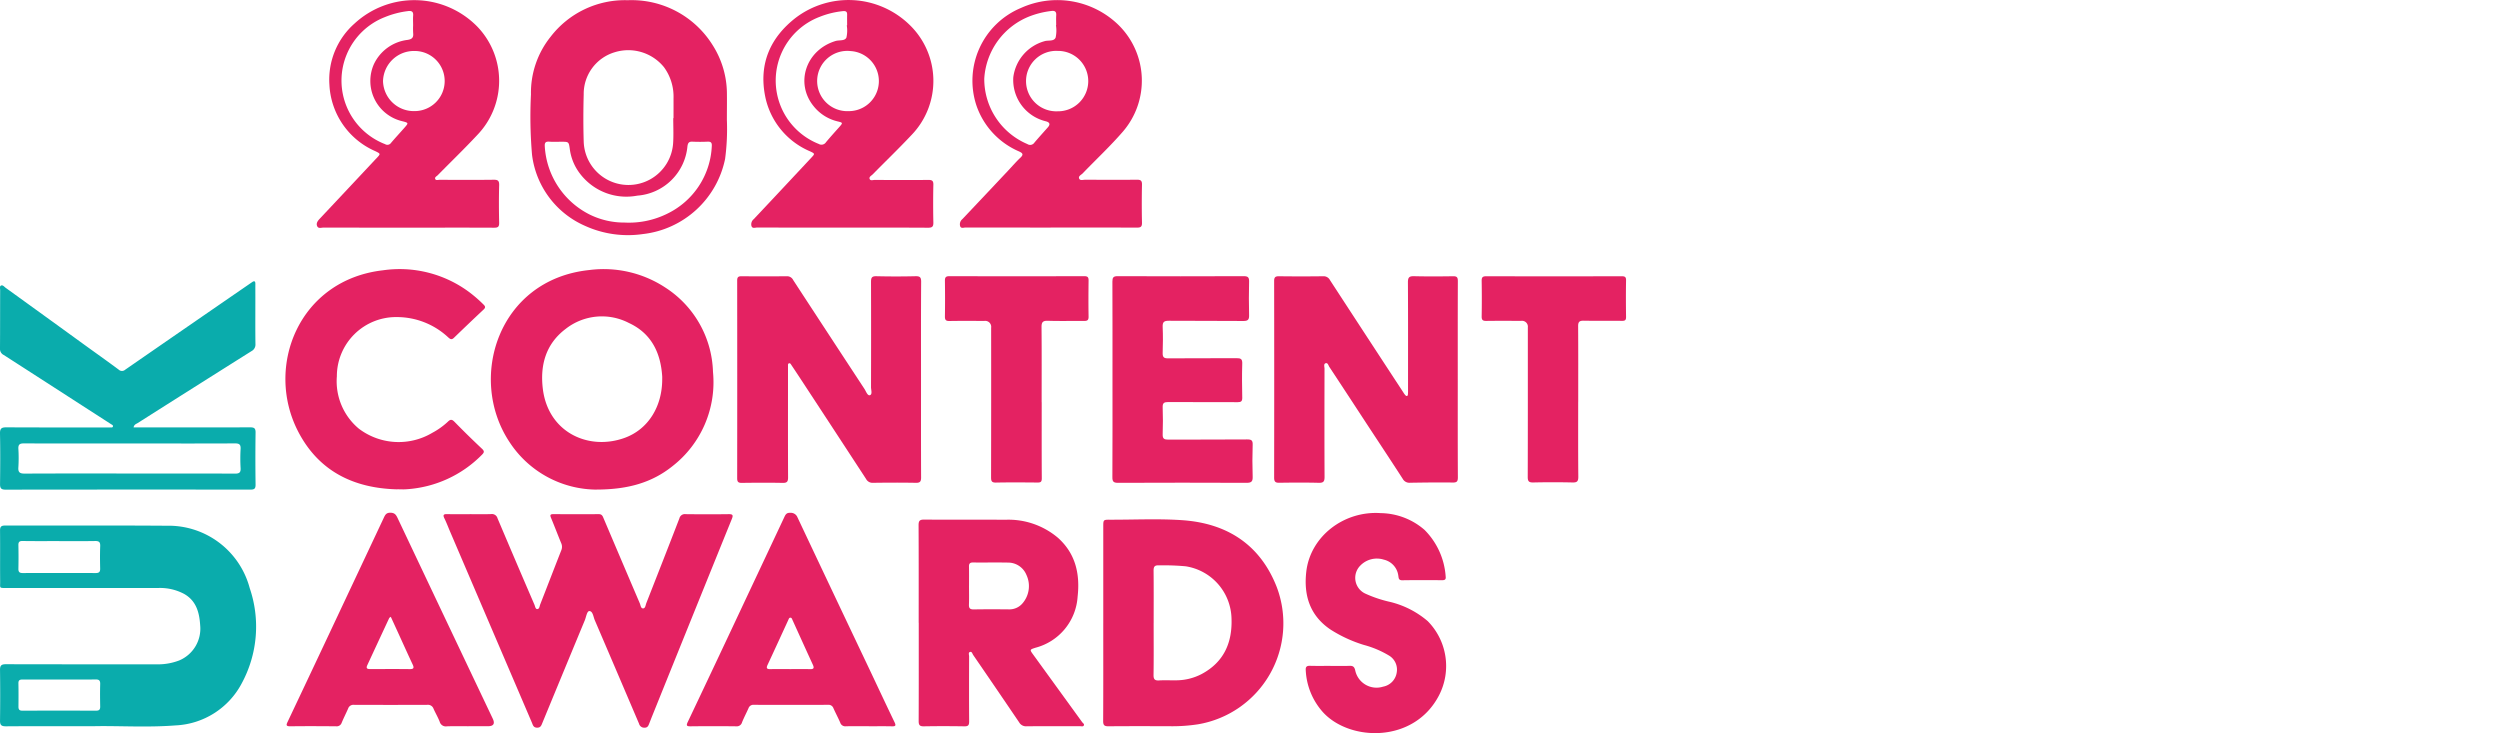 <svg xmlns="http://www.w3.org/2000/svg" xmlns:xlink="http://www.w3.org/1999/xlink" width="341" height="100" viewBox="0 0 341 100">
  <defs>
    <clipPath id="clip-path">
      <rect id="mask" width="341" height="100" transform="translate(0 1653)" fill="#fff" stroke="#707070" stroke-width="1"/>
    </clipPath>
    <clipPath id="clip-logo-uk-content-awards-2022">
      <rect width="341" height="100"/>
    </clipPath>
  </defs>
  <g id="logo-uk-content-awards-2022" clip-path="url(#clip-logo-uk-content-awards-2022)">
    <g id="award_card" data-name="award card" transform="translate(-162 -1653)">
      <g id="content" transform="translate(-2)">
        <g id="logo-b2b-marketing" transform="translate(164)" clip-path="url(#clip-path)">
          <g id="Content_awards_winner_badge-vectorised-01" data-name="Content awards winner badge-vectorised-01" transform="translate(-65.709 1601.316)">
            <path id="Path_28606" data-name="Path 28606" d="M281.924,298.132c.979,0,1.958.023,2.933-.011a.785.785,0,0,1,.862.575q2.5,5.907,5.039,11.791c.094.222.128.6.384.592.3-.009.307-.4.4-.637.962-2.455,1.906-4.917,2.871-7.372a1.215,1.215,0,0,0-.008-.982c-.478-1.155-.919-2.327-1.4-3.48-.162-.387-.048-.481.327-.478,2.071.006,4.14.011,6.211,0,.427,0,.521.276.646.575q2.467,5.809,4.945,11.609c.108.253.125.691.455.672.3-.02.322-.45.424-.714,1.511-3.853,3.025-7.7,4.513-11.566a.761.761,0,0,1,.848-.575c1.958.023,3.912.028,5.87,0,.589-.009.637.159.432.663q-5.446,13.435-10.863,26.876c-.137.339-.265.677-.4,1.016-.117.3-.211.572-.643.572a.727.727,0,0,1-.748-.546q-3.009-7.059-6.035-14.113c-.2-.461-.259-1.229-.731-1.249-.339-.014-.444.805-.632,1.258q-2.9,6.991-5.787,13.993c-.137.333-.228.669-.734.654s-.563-.381-.7-.7q-5.587-13.043-11.171-26.085c-.25-.586-.472-1.184-.754-1.756-.219-.444-.156-.6.367-.589,1.024.026,2.049.009,3.07.009h0Z" transform="translate(-152.148 -176.316)" fill="#e42262"/>
            <path id="Path_28608" data-name="Path 28608" d="M444.178,198.2c0,4.436-.009,8.872.011,13.307,0,.535-.1.768-.7.757-1.955-.037-3.912-.028-5.87,0a.989.989,0,0,1-.936-.526q-4.511-6.91-9.039-13.811-.58-.883-1.169-1.761c-.074-.114-.151-.253-.31-.2s-.128.222-.131.35q0,1.366,0,2.729c0,4.163-.009,8.325.011,12.488,0,.558-.142.751-.723.74-1.864-.034-3.73-.026-5.6,0-.484.006-.62-.159-.62-.629q.017-13.478,0-26.956c0-.435.114-.6.575-.6q3.107.03,6.211,0a.92.92,0,0,1,.859.529q4.848,7.426,9.714,14.838c.216.33.415.959.743.859.373-.114.151-.726.154-1.115q.021-7.166,0-14.332c0-.578.108-.8.74-.782q2.659.064,5.324,0c.589-.011.777.128.774.748C444.164,189.285,444.178,193.743,444.178,198.2Z" transform="translate(-252.842 -94.724)" fill="#e42262"/>
            <path id="Path_28609" data-name="Path 28609" d="M701.545,198.206c0,4.439-.009,8.874.014,13.313,0,.566-.134.723-.714.714-1.932-.031-3.867,0-5.8.028a1.027,1.027,0,0,1-1-.524c-1.627-2.518-3.286-5.019-4.931-7.526-1.69-2.581-3.374-5.164-5.076-7.736-.137-.2-.211-.623-.532-.509-.282.1-.136.487-.136.743-.009,4.917-.017,9.83.006,14.747,0,.609-.128.831-.785.814-1.8-.046-3.6-.034-5.392-.006-.543.009-.7-.165-.7-.7q.021-13.414,0-26.828c0-.532.188-.646.677-.64q3,.038,6.009,0a.976.976,0,0,1,.93.526q4.989,7.661,10,15.308a2.56,2.56,0,0,0,.276.387c.179.182.327.159.356-.117a5.508,5.508,0,0,0,.014-.615c0-4.894.014-9.785-.014-14.679,0-.674.2-.831.839-.817,1.776.043,3.551.034,5.324.006.523-.009.646.159.646.663-.017,4.484-.011,8.965-.011,13.45Z" transform="translate(-436.997 -94.731)" fill="#e42262"/>
            <path id="Path_28610" data-name="Path 28610" d="M78.614,331c-4.4,0-8.243-.014-12.087.014-.615,0-.817-.159-.808-.788q.047-3.444,0-6.894c-.009-.64.211-.788.817-.788,6.894.02,13.788.011,20.682.017a8.008,8.008,0,0,0,2.936-.529,4.7,4.7,0,0,0,2.865-4.823c-.111-1.733-.535-3.3-2.157-4.237a6.942,6.942,0,0,0-3.548-.825q-10.341,0-20.682,0c-1.07,0-.885.046-.893-.865-.023-2.319.009-4.641-.017-6.962-.006-.543.179-.694.7-.691,7.349.014,14.7-.028,22.045.026a11.446,11.446,0,0,1,11.31,8.507A16.24,16.24,0,0,1,98.7,325.132a10.763,10.763,0,0,1-9.042,5.759c-3.855.3-7.731.04-11.045.105Zm-4.823-25.243v-.009c-1.659,0-3.318.017-4.976-.011-.458-.009-.6.139-.589.583.023,1.067.023,2.137,0,3.2-.009.447.159.592.6.589q4.976-.021,9.953,0c.438,0,.609-.148.6-.595-.023-1.021-.037-2.046.006-3.067.023-.541-.142-.714-.686-.706-1.636.028-3.272.011-4.908.011Zm.063,18.878c-1.682,0-3.36.009-5.042-.006-.384,0-.592.077-.583.521.023,1.067.014,2.134.006,3.2,0,.37.131.529.518.529q5.04-.013,10.084,0c.415,0,.555-.156.546-.566-.02-1.021-.028-2.043,0-3.064.014-.478-.148-.635-.626-.626-1.636.023-3.269.009-4.905.009Z" transform="translate(-0.008 -180.261)" fill="#0aacac"/>
            <path id="Path_28611" data-name="Path 28611" d="M315.49,210.839A14.272,14.272,0,0,1,303.6,204.4c-5.819-8.687-1.6-22.2,10.823-23.508a15.31,15.31,0,0,1,10.417,2.4,14.162,14.162,0,0,1,6.482,11.5,14.517,14.517,0,0,1-5.548,12.866c-2.788,2.228-6.049,3.161-10.286,3.175Zm8.906-15.071c0-.114.006-.228,0-.341-.2-3.252-1.485-5.9-4.53-7.31a8,8,0,0,0-8.644.805c-2.7,2.037-3.508,4.937-3.107,8.192.731,5.918,6.231,8.45,11.151,6.669,3.2-1.158,5.136-4.248,5.13-8.015Z" transform="translate(-168.361 -92.372)" fill="#e42262"/>
            <path id="Path_28614" data-name="Path 28614" d="M83.944,206.461h.794c5.03,0,10.061.009,15.088-.009.546,0,.751.12.743.711q-.051,3.551,0,7.1c.006.555-.171.683-.7.683q-16.692-.017-33.386.006c-.606,0-.774-.182-.768-.768.028-2.3.043-4.6-.006-6.894-.014-.734.262-.842.9-.839,4.6.026,9.2.014,13.791.014.114,0,.228.009.341,0s.3.051.361-.1c.08-.2-.119-.267-.245-.347q-1.519-.982-3.042-1.96-5.792-3.739-11.586-7.469a.907.907,0,0,1-.521-.854c.02-2.663.011-5.324.023-7.987,0-.213-.1-.518.1-.626.253-.134.45.151.64.29q5.314,3.833,10.613,7.679c1.6,1.161,3.218,2.3,4.806,3.483a.657.657,0,0,0,.9.014q8.446-5.843,16.907-11.666l.393-.27c.3-.208.455-.154.45.233-.006.637,0,1.275,0,1.912,0,2.094-.017,4.188.011,6.28a1.007,1.007,0,0,1-.546.984q-7.768,4.887-15.518,9.808c-.2.125-.478.179-.561.6Zm-.575,6.291c4.8,0,9.6-.011,14.4.014.609,0,.794-.171.757-.771a22.5,22.5,0,0,1,0-2.592c.037-.617-.188-.763-.777-.76-4.185.023-8.371.011-12.556.011-5.415,0-10.826.009-16.241-.011-.566,0-.763.165-.737.734a20.746,20.746,0,0,1,0,2.524c-.054.723.225.865.893.862,4.754-.026,9.509-.014,14.263-.014Z" transform="translate(0 -96.479)" fill="#0aacac"/>
            <path id="Path_28615" data-name="Path 28615" d="M506.084,314.852c0-4.436.011-8.874-.014-13.31,0-.606.165-.768.765-.763,3.687.028,7.372-.009,11.06.023a10.43,10.43,0,0,1,7.193,2.467c2.4,2.154,3.019,4.934,2.675,8.012a7.707,7.707,0,0,1-5.733,6.971c-.814.262-.817.267-.33.939q3.346,4.614,6.689,9.224c.1.134.33.253.216.452-.105.179-.333.091-.506.091-2.436.006-4.871-.009-7.3.014a1.075,1.075,0,0,1-1.007-.532q-3.12-4.605-6.268-9.185c-.119-.174-.179-.515-.447-.421-.25.085-.114.4-.114.612-.009,2.959-.017,5.915.006,8.874,0,.509-.137.666-.651.657-1.844-.028-3.687-.034-5.528,0-.592.011-.711-.2-.708-.745.02-4.459.011-8.92.011-13.378Zm6.866-5.073c0,.862.023,1.727-.009,2.589-.02.506.151.671.663.663,1.61-.028,3.224-.02,4.837-.006a2.337,2.337,0,0,0,1.758-.768,3.6,3.6,0,0,0,.58-3.938,2.7,2.7,0,0,0-2.45-1.676c-1.61-.031-3.224,0-4.837-.014-.424-.006-.555.162-.546.563.017.862.006,1.724.006,2.589Z" transform="translate(-315.067 -178.222)" fill="#e42262"/>
            <path id="Path_28616" data-name="Path 28616" d="M594.567,314.851V301.677c0-.979,0-.982.948-.979,3.275.009,6.564-.159,9.825.065,6.066.418,10.6,3.292,12.875,9.085a13.971,13.971,0,0,1-10.724,18.756,22.942,22.942,0,0,1-3.875.262c-2.777-.008-5.551-.017-8.328.009-.552.006-.74-.131-.737-.714.026-4.436.014-8.872.014-13.31Zm6.871-.083c0,2.364.023,4.732-.014,7.1-.009.623.191.788.78.751.771-.048,1.545,0,2.319-.014a7.534,7.534,0,0,0,3.477-.865c3-1.61,4.171-4.245,4.06-7.529a7.381,7.381,0,0,0-6.237-7.156,32.369,32.369,0,0,0-3.676-.128c-.592-.037-.723.2-.717.745.026,2.364.011,4.732.011,7.1Z" transform="translate(-378.372 -178.126)" fill="#e42262"/>
            <path id="Path_28617" data-name="Path 28617" d="M538.233,82.773q-5.8,0-11.606-.009c-.25,0-.6.168-.737-.159a.9.9,0,0,1,.293-.982q3.145-3.32,6.274-6.652c.543-.575,1.058-1.178,1.633-1.719.5-.469.3-.646-.208-.879a10.527,10.527,0,0,1-5.773-6.231,10.749,10.749,0,0,1,6.072-13.327,11.98,11.98,0,0,1,13.29,2.316,10.642,10.642,0,0,1,.615,14.545c-1.721,1.992-3.662,3.8-5.489,5.7-.2.211-.64.373-.475.731.137.293.538.139.819.139,2.344.011,4.689.02,7.034,0,.518-.006.72.108.708.677q-.055,2.595,0,5.187c.014.578-.2.671-.708.669-3.915-.017-7.83-.009-11.742-.009v.006Zm.711-27.6h.037c0-.455-.023-.91.006-1.366.031-.506-.2-.634-.66-.578a12.105,12.105,0,0,0-2.842.68,9.747,9.747,0,0,0-6.314,8.559,9.638,9.638,0,0,0,5.884,8.917.685.685,0,0,0,.945-.188c.6-.714,1.232-1.4,1.847-2.1q.532-.606-.273-.819a5.8,5.8,0,0,1-4.444-6,5.87,5.87,0,0,1,4.24-4.922c.524-.171,1.295.065,1.536-.5a4.6,4.6,0,0,0,.043-1.684Zm.23,3.5a4.124,4.124,0,1,0,0,8.24,4.119,4.119,0,1,0-.006-8.237Z" transform="translate(-329.208 -0.048)" fill="#e42262"/>
            <path id="Path_28618" data-name="Path 28618" d="M438.224,82.73q-5.8,0-11.606-.009c-.262,0-.64.182-.765-.222a.911.911,0,0,1,.31-.919q2.411-2.556,4.809-5.124,1.515-1.618,3.027-3.238c.535-.572.532-.569-.168-.9a10.352,10.352,0,0,1-6.129-7.622c-.831-4.373.748-7.93,4.228-10.613a11.927,11.927,0,0,1,15.4.9,10.628,10.628,0,0,1,.333,15.143c-1.713,1.821-3.517,3.559-5.272,5.343-.179.182-.538.336-.41.637.111.259.452.12.686.12,2.436.011,4.868.023,7.3,0,.521-.006.717.105.7.674-.037,1.7-.037,3.414,0,5.119.011.563-.139.728-.717.726-3.912-.026-7.827-.014-11.74-.014v.006Zm.634-27.593h.048c0-.478-.011-.956,0-1.434.014-.427-.156-.538-.58-.5a11.692,11.692,0,0,0-3.158.774,9.3,9.3,0,0,0-.137,17.339.733.733,0,0,0,.993-.236c.583-.7,1.192-1.374,1.8-2.054.518-.586.521-.606-.219-.785a5.916,5.916,0,0,1-3.238-2.034c-2.609-3.161-1.09-7.7,2.953-8.928.509-.156,1.258.023,1.488-.469a4.327,4.327,0,0,0,.046-1.679Zm.532,3.514a4.111,4.111,0,1,0-.282,8.192,4.1,4.1,0,0,0,.282-8.192Z" transform="translate(-257.648)" fill="#e42262"/>
            <path id="Path_28619" data-name="Path 28619" d="M230.016,82.8q-5.766,0-11.535-.009c-.3,0-.7.174-.862-.2-.174-.4.085-.728.364-1.024q3.811-4.05,7.608-8.109c.046-.048.1-.1.142-.145.555-.6.546-.583-.179-.945a10.421,10.421,0,0,1-6.265-9.068,10.212,10.212,0,0,1,3.44-8.354,12.021,12.021,0,0,1,16.79.492,10.659,10.659,0,0,1-.1,14.764c-1.738,1.861-3.574,3.631-5.361,5.449-.145.148-.452.265-.327.529.1.2.373.094.566.094,2.458.006,4.914.023,7.372-.009.583-.009.791.114.774.743-.046,1.7-.04,3.411,0,5.119.011.549-.156.683-.689.68C237.843,82.787,233.928,82.8,230.016,82.8Zm.689-27.625c0-.432-.028-.868.006-1.3.043-.535-.191-.677-.686-.617a12.15,12.15,0,0,0-3.158.817,9.294,9.294,0,0,0,.009,17.331.6.6,0,0,0,.817-.168c.589-.694,1.209-1.36,1.81-2.043s.6-.689-.27-.913a5.641,5.641,0,0,1-3.889-7.753,5.841,5.841,0,0,1,4.612-3.34c.629-.1.817-.341.757-.925a10.761,10.761,0,0,1-.006-1.093ZM226.6,62.739A4.2,4.2,0,0,0,230.92,66.9a4.1,4.1,0,1,0-.017-8.2,4.226,4.226,0,0,0-4.3,4.043Z" transform="translate(-108.648 -0.063)" fill="#e42262"/>
            <path id="Path_28620" data-name="Path 28620" d="M346.8,68.112a30.823,30.823,0,0,1-.245,5.321,12.928,12.928,0,0,1-11.213,10.246,14.146,14.146,0,0,1-7.918-1.132,12.207,12.207,0,0,1-7.2-9.668,60.885,60.885,0,0,1-.148-8.248,12.192,12.192,0,0,1,2.675-7.856,12.779,12.779,0,0,1,10.528-4.993,13.025,13.025,0,0,1,11.549,6.08,12.42,12.42,0,0,1,1.977,6.786C346.819,65.716,346.8,66.786,346.8,68.112Zm-7.318-.242h.04c0-.91.006-1.818,0-2.729a6.8,6.8,0,0,0-1.3-4.22,6.266,6.266,0,0,0-6.684-2.054,5.926,5.926,0,0,0-4.268,5.773c-.057,2.134-.065,4.274,0,6.408a6.107,6.107,0,0,0,12.206.091c.06-1.087.008-2.179.008-3.269Zm-6.618,14.241a11.786,11.786,0,0,0,5.83-1.223,10.76,10.76,0,0,0,6.046-9.179c.037-.487-.1-.654-.589-.632-.68.031-1.366.031-2.046,0-.464-.023-.615.154-.683.609a7.426,7.426,0,0,1-6.843,6.752,7.94,7.94,0,0,1-7.816-3,6.991,6.991,0,0,1-1.391-3.366c-.139-.984-.142-.984-1.161-.984-.546,0-1.093.031-1.636-.011s-.649.171-.612.674a11.128,11.128,0,0,0,6.146,9.278,10.638,10.638,0,0,0,4.757,1.081Z" transform="translate(-181.944 -0.069)" fill="#e42262"/>
            <path id="Path_28621" data-name="Path 28621" d="M599,198.13c0-4.436.008-8.872-.011-13.307,0-.546.117-.745.711-.743q8.6.034,17.2,0c.563,0,.748.148.734.726-.037,1.522-.04,3.047,0,4.572.017.609-.131.819-.782.814-3.389-.034-6.78,0-10.169-.031-.663-.006-.865.182-.837.842.051,1.181.04,2.367,0,3.548-.017.563.154.743.728.737,3.116-.026,6.234,0,9.35-.023.58-.006.8.117.777.745-.048,1.545-.034,3.093,0,4.641.009.487-.151.617-.623.615-3.161-.017-6.325.006-9.486-.017-.549,0-.768.128-.745.717.043,1.226.043,2.458,0,3.685-.02.586.193.726.748.723,3.594-.02,7.19.006,10.784-.026.612-.006.765.156.743.763-.051,1.431-.046,2.868,0,4.3.02.635-.134.859-.817.856q-8.771-.038-17.541,0c-.586,0-.782-.137-.777-.754.026-4.459.014-8.917.014-13.376Z" transform="translate(-381.548 -94.726)" fill="#e42262"/>
            <path id="Path_28622" data-name="Path 28622" d="M217.812,210.811c-5.975-.142-10.758-2.481-13.558-7.924-4.544-8.835.12-20.634,11.572-21.954a15.907,15.907,0,0,1,11.8,2.99,18.452,18.452,0,0,1,1.952,1.7c.25.25.256.413-.011.663q-2.04,1.912-4.049,3.858c-.336.324-.529.154-.791-.077a10.256,10.256,0,0,0-6.94-2.754,8.075,8.075,0,0,0-8.234,8.075,8.414,8.414,0,0,0,3,7.147,8.988,8.988,0,0,0,10.015.566,10.04,10.04,0,0,0,2.108-1.5c.358-.353.561-.37.925,0q1.835,1.878,3.75,3.676c.347.327.307.5,0,.805a15.847,15.847,0,0,1-10.38,4.72c-.384.026-.774,0-1.158,0Z" transform="translate(-97.896 -92.379)" fill="#e42262"/>
            <path id="Path_28624" data-name="Path 28624" d="M695.018,318.459c.865,0,1.73.023,2.595-.009.458-.017.66.1.782.586a2.97,2.97,0,0,0,3.81,2.253,2.305,2.305,0,0,0,1.861-1.946,2.231,2.231,0,0,0-1.1-2.322,13.275,13.275,0,0,0-3.386-1.423,18.445,18.445,0,0,1-4.567-2.111c-2.808-1.909-3.648-4.655-3.289-7.856.541-4.84,5.141-8.359,10.149-8.012a9.3,9.3,0,0,1,5.984,2.288,9.945,9.945,0,0,1,2.885,6.388c.046.378-.125.472-.467.472-1.821-.009-3.642-.02-5.46.009-.549.009-.478-.376-.543-.68a2.566,2.566,0,0,0-1.969-2.131,3.14,3.14,0,0,0-3.215.819,2.367,2.367,0,0,0,.663,3.8,17.148,17.148,0,0,0,3.42,1.149,12.365,12.365,0,0,1,5.116,2.615,8.72,8.72,0,0,1,1.568,10.081c-3.386,6.612-12.169,6.351-15.834,2.367a9.21,9.21,0,0,1-2.367-5.75c-.034-.438.111-.615.569-.6.933.026,1.866.009,2.8.009Z" transform="translate(-447.841 -175.945)" fill="#e42262"/>
            <path id="Path_28625" data-name="Path 28625" d="M419.814,326.631c-1.047,0-2.094-.017-3.138.009a.717.717,0,0,1-.774-.5c-.29-.666-.635-1.309-.93-1.972a.7.7,0,0,0-.74-.455q-5.053.017-10.1,0a.7.7,0,0,0-.74.461c-.285.646-.617,1.269-.882,1.921a.741.741,0,0,1-.805.549q-3.107-.038-6.211,0c-.521.006-.629-.085-.384-.6q3.978-8.382,7.918-16.779,2.616-5.552,5.227-11.111c.171-.364.3-.66.825-.629a.977.977,0,0,1,.99.615q4.934,10.456,9.9,20.9c1.11,2.342,2.205,4.692,3.332,7.028.216.45.185.592-.344.578-1.047-.026-2.094-.009-3.138-.009Zm-10.823-7.79c.93,0,1.864-.017,2.794.006.515.014.586-.162.384-.6-.928-2.02-1.844-4.049-2.766-6.075-.065-.142-.105-.336-.287-.347s-.239.182-.3.322c-.942,2.04-1.872,4.086-2.825,6.12-.23.492-.048.589.413.578.862-.02,1.727-.006,2.589-.006Z" transform="translate(-235.586 -175.891)" fill="#e42262"/>
            <path id="Path_28626" data-name="Path 28626" d="M227.923,326.618c-.979,0-1.958-.023-2.933.011a.864.864,0,0,1-.984-.612c-.236-.612-.578-1.184-.845-1.787a.8.8,0,0,0-.839-.532q-5.015.021-10.032,0a.751.751,0,0,0-.78.512c-.282.646-.606,1.275-.874,1.923a.717.717,0,0,1-.782.492c-2.069-.017-4.14-.028-6.208,0-.649.009-.586-.193-.367-.652q3.939-8.318,7.856-16.651,2.616-5.553,5.227-11.105c.188-.4.33-.731.916-.723s.771.285.982.731q6.479,13.683,12.977,27.354.492,1.036-.652,1.036h-2.66ZM217.33,311.686c-.12.1-.191.125-.216.179q-1.5,3.214-2.99,6.43c-.23.5.08.526.45.524,1.775,0,3.548-.014,5.324.008.535.006.646-.139.418-.626-.6-1.275-1.178-2.561-1.764-3.844-.4-.879-.805-1.758-1.221-2.669Z" transform="translate(-98.318 -175.875)" fill="#e42262"/>
            <path id="Path_28628" data-name="Path 28628" d="M789.16,201.224c0,3.411-.017,6.823.017,10.234.006.649-.191.8-.805.782q-2.659-.06-5.323,0c-.589.011-.774-.131-.771-.751.023-6.8.014-13.6.014-20.4a.8.8,0,0,0-.9-.893c-1.593,0-3.184-.014-4.777.009-.472.006-.629-.134-.62-.62.028-1.613.026-3.229,0-4.846-.008-.475.131-.626.615-.626q9.249.021,18.494,0c.43,0,.595.1.586.563-.028,1.659-.023,3.32,0,4.982.006.418-.122.543-.541.538-1.753-.02-3.5.011-5.255-.02-.566-.009-.745.171-.74.74.023,3.434.011,6.868.011,10.3h0Z" transform="translate(-508.186 -94.748)" fill="#e42262"/>
            <path id="Path_28629" data-name="Path 28629" d="M531.9,201.3c0,3.457-.011,6.914.011,10.371,0,.481-.165.569-.589.563-1.886-.017-3.776-.031-5.662.006-.575.011-.669-.2-.666-.714q.021-10.2.009-20.4a.817.817,0,0,0-.916-.936c-1.593,0-3.184-.017-4.777.011-.487.009-.62-.156-.612-.629.026-1.613.023-3.229,0-4.843-.006-.452.1-.643.6-.64q9.21.021,18.423,0c.461,0,.578.162.572.6-.02,1.636-.028,3.275,0,4.911.011.518-.2.6-.646.595-1.636-.017-3.278.031-4.911-.023-.72-.023-.868.225-.859.893.031,3.411.014,6.823.014,10.234h.006Z" transform="translate(-324.102 -94.733)" fill="#e42262"/>
          </g>
        </g>
      </g>
    </g>
  </g>
</svg>
